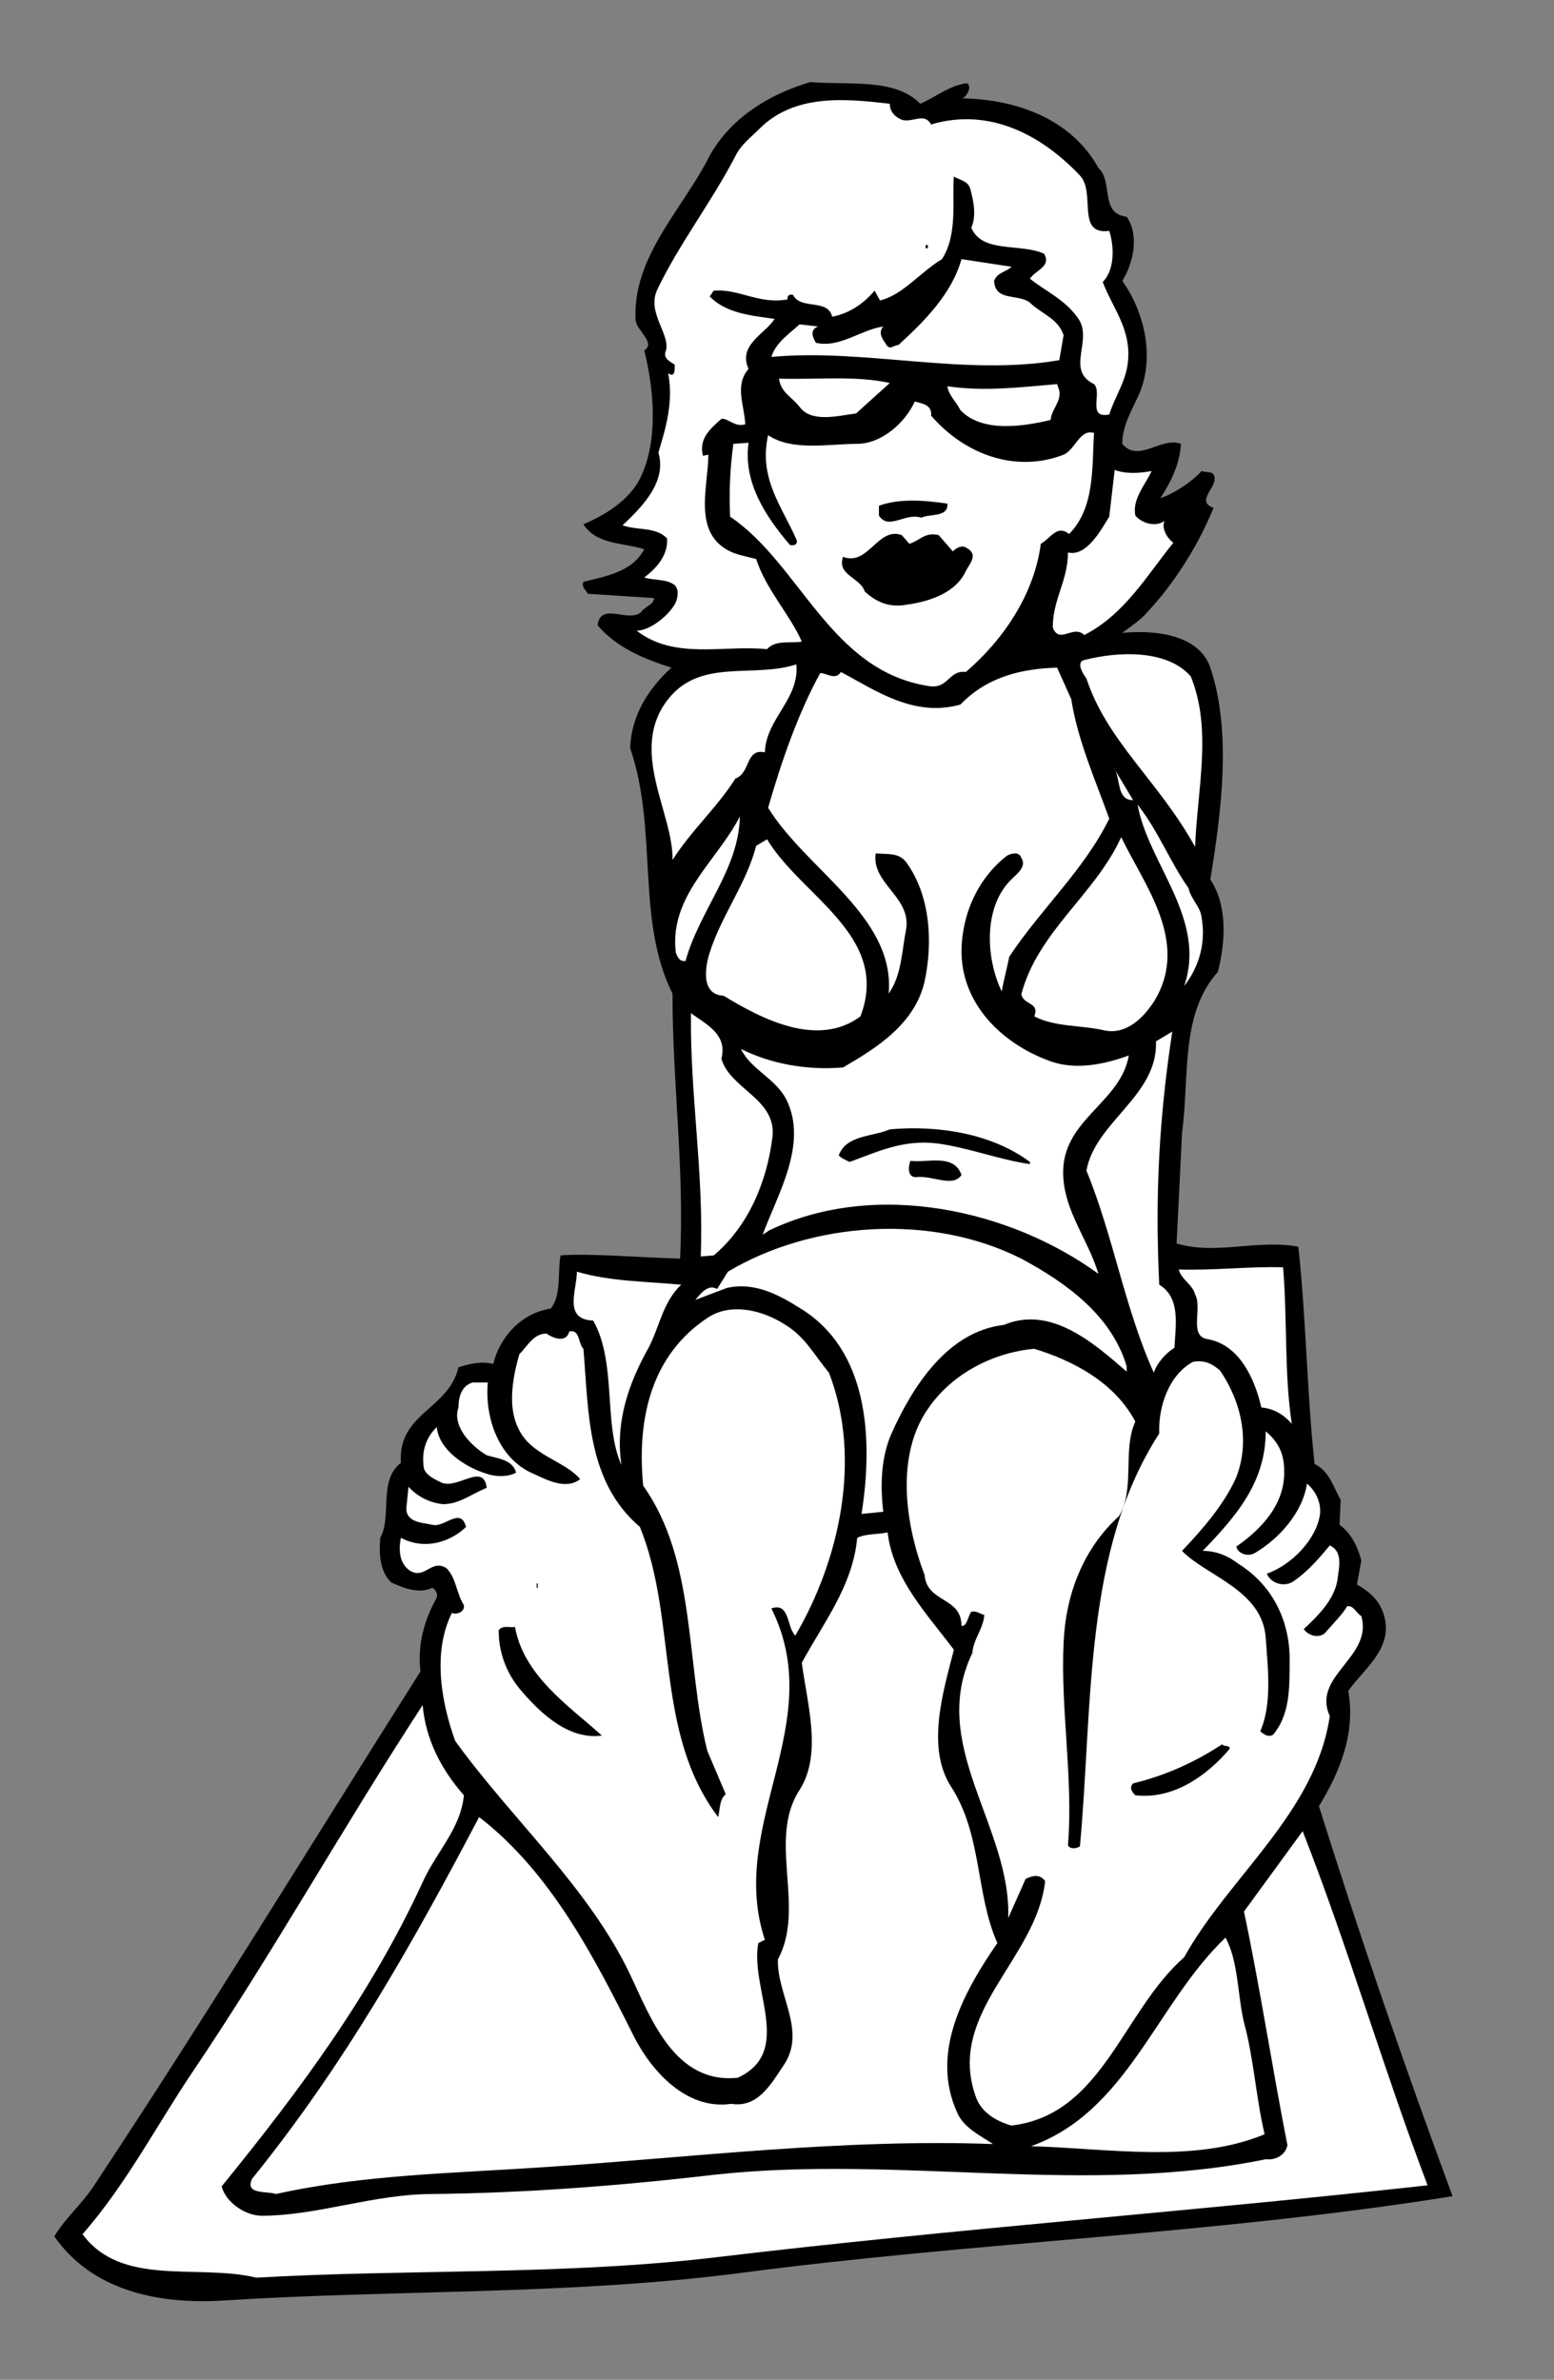 <?xml version="1.0" encoding="UTF-8" standalone="no"?>
<svg
   xmlns:dc="http://purl.org/dc/elements/1.1/"
   xmlns:cc="http://creativecommons.org/ns#"
   xmlns:rdf="http://www.w3.org/1999/02/22-rdf-syntax-ns#"
   xmlns:svg="http://www.w3.org/2000/svg"
   xmlns="http://www.w3.org/2000/svg"
   viewBox="0 0 190.667 292"
   height="292"
   width="190.667"
   xml:space="preserve"
   id="svg2"
   version="1.1"><rect x="0" y="0" width="190.667" height="292" fill="#808080" stroke="none"/><defs
     id="defs6" /><g
     transform="matrix(1.333,0,0,-1.333,0,292)"
     id="g10"><g
       transform="scale(0.1)"
       id="g12"><path
         id="path14"
         style="fill:#000000;fill-opacity:1;fill-rule:nonzero;stroke:none"
         d="m 847,2095 c 14,6 27,17 43,19 5,-3 0,-12 -4,-14 50,-1 100,-19 125,-64 14,-13 1,-42 26,-45 12,-17 6,-43 -4,-59 20,-28 30,-69 16,-103 -7,-16 -16,-30 -16,-47 15,-18 36,7 54,0 -1,-18 -9,-35 -19,-50 12,4 28,14 38,25 4,-2 12,1 12,-7 0,-10 -17,-21 -1,-27 -14,-34 -35,-68 -61,-96 -6,-7 -15,-13 -23,-19 31,3 71,-2 81,-32 20,-59 10,-134 0,-195 16,-24 14,-57 7,-85 -35,-39 -26,-97 -33,-148 l -5,-102 c 36,-11 74,4 112,-3 7,-62 8,-136 15,-200 14,-7 17,-21 24,-33 l -1,-23 c 11,-8 17,-21 20,-33 l -4,-22 c 14,-8 23,-17 26,-33 5,-28 -21,-46 -34,-65 7,-39 -8,-75 -27,-106 38,-121 79,-240 123,-359 C 1119,134 898,127 679,98 523,78 363,83 206,73 144,69 84,83 50,132 c 10,17 26,30 38,49 102,154 199,313 299,471 -3,26 4,48 15,68 1,4 -1,7 -4,9 -13,-6 -27,0 -38,5 -11,11 -11,27 -10,41 11,20 -2,53 19,69 -3,46 44,49 53,88 10,3 21,6 32,3 6,25 26,47 53,51 10,13 6,33 9,49 29,2 73,-2 110,-3 4,84 -7,160 -7,244 -34,68 -13,150 -39,226 1,29 16,54 38,74 -25,8 -50,18 -68,39 3,22 28,2 40,12 3,5 12,7 12,13 l -61,4 c -2,4 -6,6 -4,11 20,5 45,9 56,30 -19,6 -44,4 -56,23 19,8 43,22 53,44 16,34 12,80 3,116 11,7 -7,18 -8,28 -3,57 42,101 66,147 19,38 57,61 95,72 35,-3 78,4 101,-20" /><path
         id="path16"
         style="fill:#ffffff;fill-opacity:1;fill-rule:nonzero;stroke:none"
         d="m 819,2095 c 0,-8 6,-13 12,-15 10,-2 20,7 26,-4 54,16 102,-10 137,-47 15,-16 -4,-55 27,-51 4,-12 6,-35 -6,-47 9,-24 27,-44 23,-75 -2,-17 -12,-31 -17,-47 -21,-4 -6,20 -14,28 -27,13 0,41 -15,61 -12,17 -29,24 -44,36 5,8 20,11 13,23 -22,10 -57,0 -67,24 5,11 2,25 -1,36 -2,7 -10,8 -15,11 -2,-20 4,-53 -11,-76 -20,-12 -36,-33 -57,-38 l -5,9 c -11,-13 -24,-21 -39,-24 -4,17 -29,6 -36,20 -2,1 -6,0 -5,-4 -26,-5 -45,10 -68,8 -2,-2 -2,-4 -4,-5 15,-16 39,-18 60,-21 -9,-14 -34,-24 -24,-46 -13,-15 -4,-33 -3,-51 -10,-3 -16,6 -22,5 -10,-9 -21,-18 -17,-34 l 5,1 c 0,-29 -15,-72 20,-89 6,-3 16,-5 24,-7 9,-28 31,-51 42,-76 -10,-2 -24,2 -32,-7 -41,4 -85,-10 -120,17 12,0 30,14 36,26 2,5 3,12 -1,16 -8,6 -19,4 -28,7 12,9 22,21 21,36 -11,11 -27,7 -41,12 18,17 41,40 33,67 7,23 14,47 9,73 7,-5 6,5 6,8 -5,3 -11,6 -8,13 4,15 -18,35 -8,56 20,42 51,82 73,125 5,9 13,15 21,23 32,32 78,28 120,23" /><path
         id="path18"
         style="fill:#000000;fill-opacity:1;fill-rule:nonzero;stroke:none"
         d="m 852,1965 h 2 v -3 h -2 v 3" /><path
         id="path20"
         style="fill:#ffffff;fill-opacity:1;fill-rule:nonzero;stroke:none"
         d="m 931,1945 c -5,-5 -13,-5 -16,-13 1,-20 24,-11 34,-21 11,-10 25,-14 30,-29 l -4,-23 c -88,-15 -179,11 -265,3 4,13 16,21 26,30 l 17,-2 c -8,-3 -5,-10 -2,-15 22,-5 41,12 62,15 -5,-6 -1,-11 3,-17 3,-5 7,0 11,0 24,22 49,47 58,79 l 46,-7" /><path
         id="path22"
         style="fill:#ffffff;fill-opacity:1;fill-rule:nonzero;stroke:none"
         d="m 819,1838 -31,-28 c -16,-2 -41,-9 -52,6 -8,10 -17,13 -19,26 34,-1 71,3 102,-4" /><path
         id="path24"
         style="fill:#ffffff;fill-opacity:1;fill-rule:nonzero;stroke:none"
         d="m 975,1831 c 2,-10 -7,-17 -8,-27 -25,-6 -63,-12 -83,9 -4,8 -11,14 -12,22 34,-5 66,-1 101,2 l 2,-6" /><path
         id="path26"
         style="fill:#ffffff;fill-opacity:1;fill-rule:nonzero;stroke:none"
         d="m 857,1808 c 31,-36 78,-53 122,-36 11,5 15,24 28,20 -2,-31 1,-69 -23,-93 -11,9 -17,-4 -26,-9 -6,-46 -34,-88 -69,-118 -16,2 -16,-16 -34,-13 -91,14 -118,112 -183,156 -1,25 0,44 3,67 l 14,1 c -5,-36 15,-67 38,-94 3,-1 8,0 6,5 -13,30 -35,56 -26,96 22,-15 56,-8 82,-8 22,0 44,19 53,39 7,-2 16,-3 15,-13" /><path
         id="path28"
         style="fill:#ffffff;fill-opacity:1;fill-rule:nonzero;stroke:none"
         d="m 1060,1757 c -6,-13 -18,-26 -15,-41 6,-7 18,-11 27,-5 -3,-5 1,-15 8,-20 -25,-31 -45,-66 -82,-85 -10,10 -23,-9 -29,7 0,26 14,43 14,69 17,-4 30,20 38,33 l 5,43 c 10,-4 24,-3 34,-1" /><path
         id="path30"
         style="fill:#000000;fill-opacity:1;fill-rule:nonzero;stroke:none"
         d="m 872,1727 c 1,-13 -16,-9 -24,-13 -15,5 -30,-12 -39,2 v 9 c 19,7 42,5 63,2" /><path
         id="path32"
         style="fill:#000000;fill-opacity:1;fill-rule:nonzero;stroke:none"
         d="m 837,1690 c 10,3 14,11 27,8 l 13,-15 c 4,4 9,6 13,3 11,-6 2,-15 -1,-21 -9,-20 -33,-28 -54,-31 -16,-3 -28,2 -39,12 -4,13 -26,15 -20,32 23,-9 32,28 54,20 l 7,-8" /><path
         id="path34"
         style="fill:#ffffff;fill-opacity:1;fill-rule:nonzero;stroke:none"
         d="m 1096,1568 c 20,-49 6,-104 4,-157 -33,60 -81,97 -100,155 -3,4 -10,15 -2,17 31,8 76,10 98,-15" /><path
         id="path36"
         style="fill:#ffffff;fill-opacity:1;fill-rule:nonzero;stroke:none"
         d="m 733,1579 c 3,-32 -28,-50 -29,-81 -18,4 -13,-19 -27,-24 -18,-28 -40,-47 -58,-75 1,43 -41,101 -4,148 30,38 78,19 118,32" /><path
         id="path38"
         style="fill:#ffffff;fill-opacity:1;fill-rule:nonzero;stroke:none"
         d="m 986,1547 c 6,-38 22,-74 35,-110 -23,-47 -62,-82 -92,-127 -2,-10 -5,-21 -7,-32 -14,29 -17,74 6,100 6,7 18,14 12,23 -2,6 -9,4 -13,2 -27,-21 -41,-53 -42,-86 -1,-50 37,-87 81,-103 24,-9 51,-3 73,5 -7,-41 -55,-57 -60,-100 -4,-38 22,-67 32,-101 -81,59 -205,87 -303,40 l -6,-4 c 13,36 42,83 22,124 -10,20 -33,28 -42,47 26,-13 59,-20 94,-17 31,18 66,40 75,79 8,37 5,80 -17,110 -7,9 -17,7 -28,8 -4,-28 33,-40 28,-70 -4,-20 -4,-42 -16,-59 6,71 -76,114 -111,171 12,42 28,88 48,124 6,0 14,-7 19,1 32,-17 67,-42 110,-30 24,25 55,33 89,34 l 13,-29" /><path
         id="path40"
         style="fill:#ffffff;fill-opacity:1;fill-rule:nonzero;stroke:none"
         d="m 1043,1454 c -16,0 -11,21 -18,30 l 18,-30" /><path
         id="path42"
         style="fill:#ffffff;fill-opacity:1;fill-rule:nonzero;stroke:none"
         d="m 1094,1373 c 2,-10 11,-17 12,-27 4,-23 -2,-45 -16,-63 21,62 -33,112 -43,167 19,-24 30,-53 47,-77" /><path
         id="path44"
         style="fill:#ffffff;fill-opacity:1;fill-rule:nonzero;stroke:none"
         d="m 631,1306 c -6,-1 -8,5 -9,8 -6,52 38,84 59,125 -1,-49 -37,-86 -50,-133" /><path
         id="path46"
         style="fill:#ffffff;fill-opacity:1;fill-rule:nonzero;stroke:none"
         d="m 1063,1270 c -10,-16 -26,-32 -46,-28 -21,5 -46,3 -65,13 5,13 -9,10 -12,20 15,58 68,92 92,145 21,-44 63,-96 31,-150" /><path
         id="path48"
         style="fill:#ffffff;fill-opacity:1;fill-rule:nonzero;stroke:none"
         d="m 792,1255 c -39,-29 -90,-3 -126,19 -21,1 -17,26 -13,39 11,35 34,64 43,99 l 10,6 c 32,-53 114,-89 86,-163" /><path
         id="path50"
         style="fill:#ffffff;fill-opacity:1;fill-rule:nonzero;stroke:none"
         d="m 664,1216 c 8,-28 51,-37 47,-72 -5,-41 -22,-82 -54,-109 l -12,-1 c 3,77 -10,149 -9,224 13,-10 34,-19 28,-42" /><path
         id="path52"
         style="fill:#ffffff;fill-opacity:1;fill-rule:nonzero;stroke:none"
         d="m 1067,1008 c 20,-12 15,-38 14,-58 -8,-5 -16,-14 -19,-23 -27,60 -37,125 -62,186 8,45 66,69 64,119 l 15,9 c -12,-79 -16,-150 -12,-233" /><path
         id="path54"
         style="fill:#000000;fill-opacity:1;fill-rule:nonzero;stroke:none"
         d="m 948,1121 v -2 c -28,4 -56,15 -85,19 -32,4 -56,-8 -81,-17 -4,2 -7,3 -10,6 7,19 31,17 47,24 45,4 94,-4 129,-30" /><path
         id="path56"
         style="fill:#000000;fill-opacity:1;fill-rule:nonzero;stroke:none"
         d="m 885,1109 c -8,-12 -27,0 -42,-2 -8,0 -7,10 -5,15 16,-2 40,7 47,-13" /><path
         id="path58"
         style="fill:#ffffff;fill-opacity:1;fill-rule:nonzero;stroke:none"
         d="m 1037,933 v -5 c -31,27 -70,61 -113,43 -52,-6 -84,-57 -103,-99 -10,-22 -11,-48 -8,-73 l -20,-2 c 11,70 6,151 -56,189 -19,12 -42,25 -68,19 l -29,-11 c 5,6 12,15 20,10 l 10,16 c 77,46 187,54 270,12 41,-22 83,-52 97,-99" /><path
         id="path60"
         style="fill:#ffffff;fill-opacity:1;fill-rule:nonzero;stroke:none"
         d="m 1181,1024 c 4,-48 1,-98 8,-144 -8,9 -17,14 -28,15 -6,26 -20,58 -50,63 -17,3 -4,29 -11,41 -2,9 -13,14 -15,23 33,-1 66,3 96,2" /><path
         id="path62"
         style="fill:#ffffff;fill-opacity:1;fill-rule:nonzero;stroke:none"
         d="m 627,1008 c -17,-16 -20,-39 -30,-58 -18,-32 -31,-68 -25,-108 -17,38 -4,94 -26,133 -28,1 -15,28 -15,45 30,-9 64,-9 96,-12" /><path
         id="path64"
         style="fill:#ffffff;fill-opacity:1;fill-rule:nonzero;stroke:none"
         d="m 763,927 c 31,-80 9,-174 -31,-242 -8,8 -5,31 -22,25 53,-106 -41,-199 -6,-305 l -6,-3 c -8,-42 33,-100 -19,-124 -58,-6 -80,55 -99,95 -38,80 -109,143 -161,215 -13,36 -21,82 -3,118 3,-2 12,0 11,7 -7,11 -7,25 -16,34 -14,9 -20,-11 -34,-2 -10,7 -10,20 -8,30 21,-11 44,-5 60,10 -5,19 -20,-1 -31,2 -9,2 -24,2 -24,15 l 2,20 c 8,-9 20,-15 32,-16 15,0 27,10 40,15 -3,24 -27,-2 -42,5 -6,3 -15,7 -16,14 -2,15 2,27 12,37 2,-21 26,-37 46,-43 8,-3 20,-3 27,1 -3,12 -17,13 -27,16 -15,9 -32,27 -26,44 0,10 3,20 13,23 h 14 c -3,-34 11,-71 42,-84 13,-6 30,-15 43,-5 -14,17 -46,22 -57,47 -10,20 -5,47 1,68 8,8 13,19 25,19 4,-3 18,-10 21,2 10,2 8,-11 13,-16 5,-59 3,-122 52,-164 35,-86 13,-189 72,-267 2,8 1,16 7,21 l -17,40 c -20,81 -10,175 -59,244 -6,63 8,121 60,155 22,14 51,6 71,-7 18,-11 26,-27 40,-44" /><path
         id="path66"
         style="fill:#ffffff;fill-opacity:1;fill-rule:nonzero;stroke:none"
         d="m 1045,882 c -12,-26 0,-62 -15,-87 -33,-30 -49,-72 -51,-116 -3,-62 9,-125 4,-187 2,-4 8,-3 11,-1 12,129 3,272 73,380 -1,25 9,54 31,66 11,2 18,-2 25,-8 19,-28 28,-64 15,-98 -11,-25 -31,-48 -50,-68 22,-23 74,-36 77,-80 2,-28 6,-61 -5,-86 3,-3 8,-6 12,-3 15,18 15,42 15,66 1,37 -15,71 -47,91 -9,7 -20,12 -33,12 32,33 58,64 58,110 11,-9 17,-20 17,-36 1,-31 -21,-54 -44,-70 1,-6 10,-10 17,-6 22,13 44,37 48,64 8,-7 13,-17 12,-28 -3,-23 -26,-47 -49,-55 4,-9 15,-12 23,-8 14,9 25,22 35,34 13,-6 8,-22 7,-32 -3,-18 -18,-33 -31,-45 5,-7 16,-9 21,-2 6,7 15,16 19,23 6,1 8,-6 13,-9 11,-38 -46,-55 -29,-92 -13,-89 -93,-148 -134,-222 -57,-50 -75,-145 -159,-155 -14,4 -28,12 -33,27 -27,77 56,126 64,198 -5,7 -12,5 -18,2 l -16,-36 c 3,84 -74,159 -33,244 1,13 10,22 11,35 -4,1 -7,4 -12,3 -3,-4 -4,-14 -9,-13 0,27 -32,21 -34,47 -18,47 -27,111 4,154 23,33 62,51 97,54 36,-11 74,-31 93,-67" /><path
         id="path68"
         style="fill:#ffffff;fill-opacity:1;fill-rule:nonzero;stroke:none"
         d="m 817,780 c 5,-43 37,-76 61,-108 -10,-39 -26,-91 -2,-127 28,-44 22,-98 42,-143 -31,-45 -62,-101 -37,-156 6,-14 21,-21 33,-29 -138,5 -275,-12 -409,-21 -88,-6 -170,-7 -251,-25 -8,3 -29,-1 -22,14 85,105 148,217 209,333 66,-51 106,-129 143,-203 16,-31 48,-67 89,-61 25,-4 37,19 48,35 22,32 -6,65 -5,98 26,48 -10,110 20,156 21,33 7,79 2,117 20,37 47,71 51,115 8,4 19,3 28,5" /><path
         id="path70"
         style="fill:#000000;fill-opacity:1;fill-rule:nonzero;stroke:none"
         d="m 494,733 h 1 v -4 h -1 v 4" /><path
         id="path72"
         style="fill:#000000;fill-opacity:1;fill-rule:nonzero;stroke:none"
         d="m 474,693 c 8,-45 50,-73 80,-100 -30,-4 -55,19 -74,41 -13,15 -21,34 -21,56 4,5 10,2 15,3" /><path
         id="path74"
         style="fill:#ffffff;fill-opacity:1;fill-rule:nonzero;stroke:none"
         d="M 427,538 C 424,507 401,485 389,458 342,356 278,269 204,178 c 4,-15 22,-27 37,-27 51,0 103,20 157,20 90,1 176,8 262,18 168,18 340,-20 505,14 8,-1 18,3 20,13 -14,71 -25,144 -40,215 l 54,74 C 1241,398 1273,287 1314,179 1097,155 879,139 661,113 520,96 373,102 236,94 182,107 112,85 76,134 c 40,46 67,98 99,146 77,114 139,226 214,341 3,-32 17,-59 38,-83" /><path
         id="path76"
         style="fill:#000000;fill-opacity:1;fill-rule:nonzero;stroke:none"
         d="m 1132,581 c -21,-25 -52,-47 -87,-43 -3,3 -6,7 -2,11 29,7 56,19 82,36 2,-3 6,0 7,-4" /><path
         id="path78"
         style="fill:#ffffff;fill-opacity:1;fill-rule:nonzero;stroke:none"
         d="m 1145,329 c 9,-33 11,-69 19,-103 -65,-27 -143,-13 -215,-11 89,32 115,131 179,192 12,-22 11,-53 17,-78" /></g></g></svg>